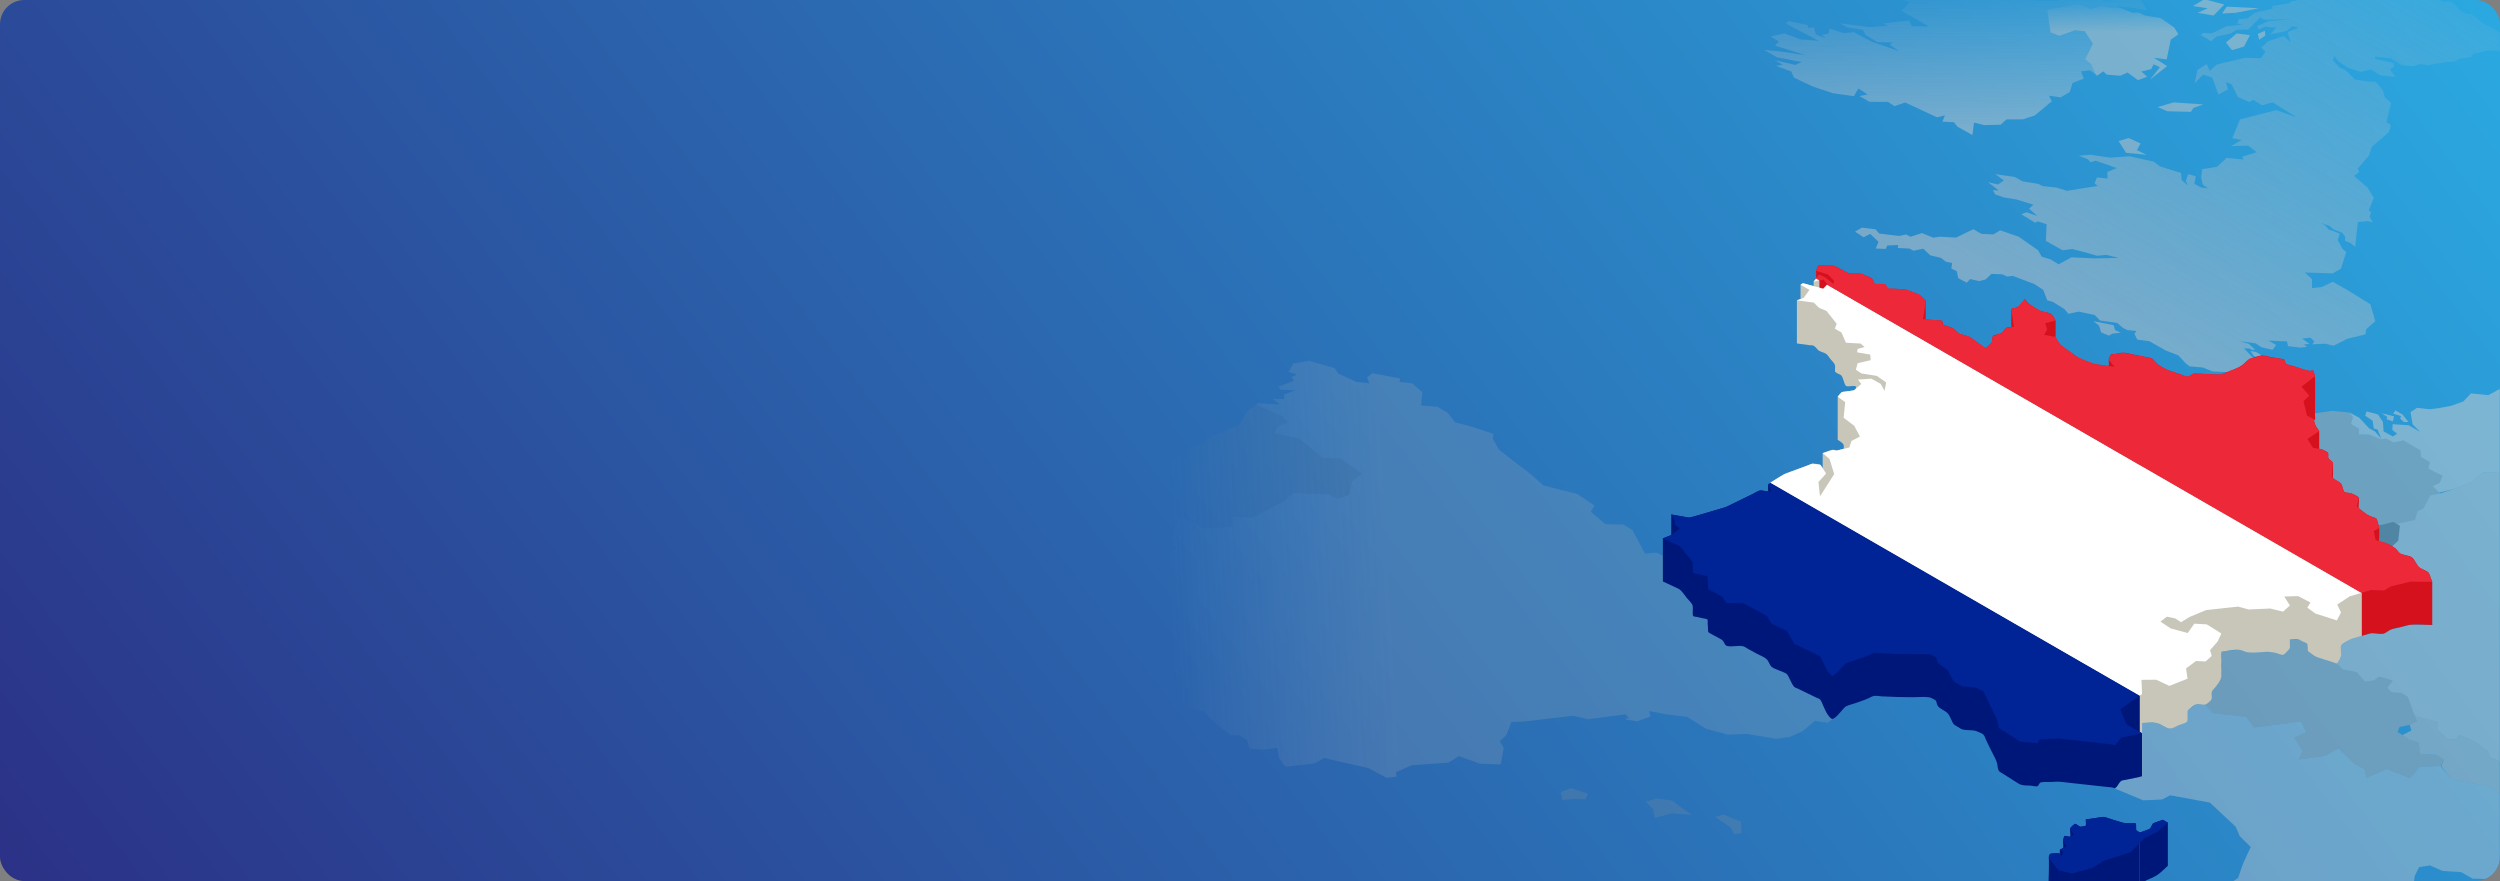 <svg width="1030" height="363" viewBox="0 0 1030 363" fill="none" xmlns="http://www.w3.org/2000/svg">
<rect x="0" y="0" width="1030" height="363" fill="#808080" stroke="none"/>
<g clip-path="url(#clip0_1230_20616)">
<rect width="1030" height="363" rx="10" fill="url(#paint0_linear_1230_20616)"/>
<g style="mix-blend-mode:multiply" opacity="0.5">
<path d="M871.414 135.999L870.801 133.974L862.494 132.343L864.817 134.171L865.683 136.941L868.861 138.276L870.22 137.488L873.726 137.039L871.414 135.999Z" fill="#C7C7C7"/>
</g>
<g style="mix-blend-mode:multiply" opacity="0.5">
<path d="M915.488 5.56L921.121 5.264L930.687 3.392L917.439 2.746L915.488 5.56Z" fill="#C7C7C7"/>
</g>
<g style="mix-blend-mode:multiply" opacity="0.5">
<path d="M905.396 5.264L911.982 6.403L916.409 1.849L908.179 -0.319L903.5 2.494L909.571 3.436L905.396 5.264Z" fill="#C7C7C7"/>
</g>
<g style="mix-blend-mode:multiply" opacity="0.5">
<path d="M865.782 2.549L861.344 3.732L856.544 1.652L843.471 3.983L844.808 13.333L848.49 14.767L854.889 12.446L858.911 12.884L862.275 17.985L859.064 24.422L861.552 26.448L863.382 30.652L863.974 31.199L866.538 29.415L867.995 30.75L873.551 31.199L876.543 29.863L880.839 33.027L884.674 31.593L882.186 29.469L886.285 28.473L887.293 26.491L889.868 27.685L885.792 32.83L892.86 27.236L887.457 23.82L892.674 24.466L894.339 16.354L897.484 14.121L895.851 11.406L890.098 7.399L883.852 6.458L881.189 5.221L878.537 5.264L873.913 3.392H869.979L865.782 2.549Z" fill="url(#paint1_linear_1230_20616)"/>
</g>
<g style="mix-blend-mode:multiply" opacity="0.5">
<path d="M888.938 44.117L892.97 45.847L902.624 46.087L903.731 44.456L907.742 43.022L895.512 42.179L888.938 44.117Z" fill="#C7C7C7"/>
</g>
<g style="mix-blend-mode:multiply" opacity="0.5">
<path d="M1007.5 -7.851L1021.28 -6.406L1027.26 -7.107L1029.91 -6.34V-14.978L1026.01 -15.908L1022.67 -18.24L1018.39 -19.324L1016.67 -20.32L1013.33 -20.462L1015.3 -21.207L1014.35 -22.543L1008.2 -22.937L1011.69 -23.78L1008.85 -27.589L1005.52 -26.549L1002.78 -26.845L1000.82 -25.115L999.79 -25.608L996.985 -23.78L992.864 -25.367L991.944 -22.937L987.922 -22.291L986.213 -23.189L987.002 -18.985L986.158 -16.806L983.922 -20.265L981.183 -20.462L979.967 -23.232L978.52 -22.597L977.589 -21.054L975.276 -20.911L976.548 -23.429L972.109 -22.543L972.12 -20.66L969.293 -20.517L969.227 -17.594L971.54 -16.259L967.77 -17.244L966.389 -19.718L962.817 -16.948L961.37 -16.204L967.364 -13.631L962.4 -14.726L961.206 -14.43L961.644 -13.39L966.093 -12.099L964.471 -12.153L964.307 -10.467L962.839 -12.394L961.217 -12.646L958.488 -11.858L959.003 -10.566L956.779 -11.562L953.699 -11.256L955.245 -9.581L954.138 -8.344L951.727 -11.212L948.746 -10.369L949.261 -8.88L946.96 -8.541L943.968 -8.88L940.188 -10.96L937.196 -11.015L937.711 -9.723L941.065 -8.092L942.61 -6.504L941.24 -6.307L938.84 -7.698L939.289 -4.184L940.747 -3.833L940.758 -1.961L956.998 -1.556L953.415 -0.965L953.93 0.217L950.598 -0.823L944.012 0.611L943.169 1.411L935.991 2.494L936.506 3.491L928.912 5.319L925.931 7.64L922.337 7.935L921.745 9.676L923.893 10.114L917.307 10.858L911.422 13.683L907.664 13.584L906.557 14.427L911.017 17L913.143 15.062L919.126 13.781L921.416 12.249L926.293 12.095L931.224 7.147L932.944 8.132L943.892 7.837L934.49 8.734L930.051 10.716L930.566 12.194L933.131 11.012L937.832 11.351L935.366 14.175L941.952 12.84L944.505 10.76L947.07 11.351L942.467 13.234L943.771 17.536L940.933 14.821L934.533 16.945L931.64 19.616L933.449 21.247L931.487 23.973L924.912 23.82L913.296 26.59L910.403 29.174L909.187 26.393L905.351 28.823L904.19 34.264L907.762 30.706L911.444 31.943L913.965 38.917L917.888 36.837L917.099 33.815L919.411 34.658L922.008 40.001L926.72 42.037L928.342 41.095L931.947 43.372L936.385 42.179L946.248 48.364L937.766 45.354L922.907 49.207L919.707 56.925L923.553 57.67L919.214 60.199L926.227 60.002L929.745 62.717L923.849 64.545L924.375 65.738L917.362 65.049L913.45 68.705L907.291 69.69L906.886 72.909L907.499 76.029L909.735 77.616L906.907 77.266L904.08 75.733L904.661 72.613L901.571 71.727L900.563 74.595L901.428 76.478L898.853 74.201L898.579 71.278L889.922 68.563L887.347 66.581L877.419 64.403L869.299 64.95L861.42 63.757L856.466 64.151L860.236 65.64L861.266 66.822L863.403 66.187L872.148 69.252L868.225 70.829L868.323 73.555L863.962 73.106L862.943 75.481L864.236 76.62L851.59 78.602L847.218 77.266L841.574 76.675L839.854 75.777L833.18 74.693L830.09 72.909L822.046 71.727L825.564 74.343L823.186 76.029L819.077 75.044L823.449 78.459L821.06 78.361L822.014 80.09L825.52 81.327L830.747 82.17L837.772 84.338L835.985 85.98L839.339 88.991L834.966 87.458L832.742 88.257L838.495 91.76L839.514 91.169L843.196 92.406L843.053 95.975L842.9 99.238L849.76 103.102L853.694 102.598L858.143 103.693L863.973 105.368L867.819 105.029L873.035 106.266L862.778 106.463L853.453 106.014L848.171 108.882L844.818 106.857L841.223 105.773L839.667 103.102L831.766 97.552L824.063 94.88L821.334 96.566L816.37 96.369L813.028 94.442L805.861 97.902L799.187 97.508L796.546 97.946L791.823 96.019L787.133 97.552L785.336 96.61L782.432 97.212L774.213 96.216L772.745 94.486L767.101 93.797L764.285 95.428L767.803 97.749L770.531 96.369L773.972 99.632L772.789 102.401L776.986 102.555L777.49 101.164L782.016 100.923L781.939 102.161L786.651 102.401L788.361 103.299L792.371 102.456L795.297 105.226L799.582 106.211L801.73 107.842L804.294 108.346L803.965 110.623L806.201 111.707L806.814 114.63L810.332 116.458L811.691 114.969L815.373 115.812L818.014 115.166L820.479 112.845L824.841 112.999L826.989 113.929L829.213 113.634L838.21 117.049L841.815 119.425L843.459 123.727L845.694 124.329L850.494 127.296L852.215 129.278L856.313 128.38L862.998 129.77L865.233 132.047L872.246 133.033L874.745 135.167L876.542 135.999L880.224 136.35L879.369 137.543L880.586 139.908L885.462 140.553L892.41 144.462L897.549 146.443L900.387 149.563L902.108 150.943L907.499 151.391L911.521 153.023L917.088 153.274L919.312 154.358L921.033 155.847L922.655 154.314L930.523 155.398L934.117 156.789L937.196 155.3L938.292 153.669L941.459 152.924L935.794 149.859L930.566 148.326L928.002 147.231L925.504 144.516L924.474 143.52L926.863 143.619L928.068 144.221L929.087 144.024L926.512 141.648L922.742 140.553L929.251 141.451L931.739 143.082L936.276 144.122L937.799 142.141L934.632 140.313L938.993 140.553L942.237 140.652L942.675 142.59L947.552 143.225L950.467 142.929L949.261 141.944L951.563 141.692L948.472 139.513L951.891 139.119L953.524 140.652L952.68 141.845L958.061 141.593L961.403 142.436L967.288 139.513L974.553 137.784L974.882 135.605L978.619 132.343L976.613 125.369L967.266 119.578L961.085 116.108L956.483 118.286L952.549 118.68L952.527 115.024L949.601 112.254L961.063 112.648L964.471 110.667L966.663 103.836L965.118 102.555L963.124 98.843L964.055 96.315L961.568 95.275L959.595 94.64L957.787 92.702L956.329 91.859L959.847 93.096L961.217 94.388L964.987 95.877L966.115 97.409L966.203 99.238L968.69 100.278L970.323 101.712L971.057 94.837L971.463 91.52L975.649 91.071L977.621 91.618L976.241 89.243L976.92 87.458L975.89 86.67L977.994 81.568L975.496 77.364L969.907 72.471L972.033 70.829L971.342 69.449L976.011 64.151L977.194 60.494L984.251 54.407L985.095 51.441L983.21 50.346L985.128 42.376L982.465 39.957L981.764 37.187L978.838 33.717L975.671 33.574L970.104 32.731L966.586 29.02L964.011 27.827L961.085 24.86L961.929 23.087L963.135 25.057L967.606 28.035L972.745 29.611L976.843 28.626L980.701 31.046L986.947 31.691L984.711 28.626L986.41 27.334L986.059 25.856L978.443 24.324L978.52 23.284L985.106 24.017L989.577 26.896L994.618 27.236L997.007 26.349L1000.09 26.842L1007.69 25.605L1011.8 25.309L1013.16 24.214L1018.38 23.481L1018.79 22.342L1025.19 20.711L1029.91 21.061V13.31L1022.65 9.369L1018.35 5.91L1015.88 5.56L1013.39 4.126L1011.24 1.706L1008.92 0.469L1007.56 0.863L1003.44 -0.429L998.387 -1.458L997.018 -2.257L993.084 -2.651L992.996 -3.395L999.319 -3.494L1007.35 -4.381L1003.76 -5.07L1001.86 -7.347L1004.69 -6.91L1007.5 -7.851Z" fill="url(#paint2_linear_1230_20616)"/>
</g>
<g style="mix-blend-mode:multiply" opacity="0.5">
<path d="M983.552 171.776L983.3 172.717L985.864 173.615L986.368 171.535L981.229 170.243L983.552 171.776Z" fill="#CDCDCD"/>
</g>
<g style="mix-blend-mode:multiply" opacity="0.5">
<path d="M990.487 173.911L992.284 173.856L989.873 170.79L986.87 169.061L986.016 170.44L989.27 171.436L988.854 172.476L990.487 173.911Z" fill="#CDCDCD"/>
</g>
<g style="mix-blend-mode:multiply" opacity="0.5">
<path d="M973.645 219.825L976.286 218.292L976.538 216.562L981.579 216.212L986.017 215.029L987.387 215.818L994.992 214.187L996 210.629L998.466 209.392L1001.26 204.093L1005.36 203.305L1004.93 202.954L1002.36 200.283L1005.08 198.991L1006.34 196.079L1000.43 193.058L1001.1 190.387L997.414 188.263L997.227 185.581L990.192 181.432L986.258 182.318L983.003 180.742L980.779 180.939L976.155 179.056L971.87 178.957L971.771 176.527L968.604 174.699L969.437 171.929L968.144 170.002L960.791 169.302L953.098 170.397L953.876 172.717L948.266 177.074L951.444 180.786L949.066 183.063L950.556 189.051L953.295 190.43L953.909 193.058L955.553 195.379L950.687 198.597L953.022 202.308L956.704 202.856L959.279 204.345L959.114 206.512L961.262 208.352L960.703 214.34L964.561 216.956L965.865 220.569L968.856 221.018L971.859 222.747L973.908 221.565L973.645 219.825Z" fill="#AEAEAE"/>
</g>
<g style="mix-blend-mode:multiply" opacity="0.5">
<path d="M988.109 222.747L988.756 216.617L987.386 215.818L986.016 215.029L981.578 216.212L976.537 216.562L976.285 218.292L973.644 219.824L973.907 221.565L971.858 222.747L972.121 222.901L971.025 226.415L975.409 230.027L979.014 231.308L985.403 227.991L984.964 225.67L988.109 222.747Z" fill="#767676"/>
</g>
<g style="mix-blend-mode:multiply" opacity="0.5">
<path d="M1018.04 162.076L1014.89 165.393L1009.95 167.178L1004.91 168.119L1001.15 168.612L995.845 168.021L993.117 169.805L993.993 174.852L997.094 177.917L992.371 175.191L988.35 174.951L985.785 174.753L985.632 177.129L987.605 178.662L985.906 179.844L982.038 177.72L981.764 173.812L979.693 170.736L974.981 169.499L974.476 171.283L977.49 173.308L978.016 176.582L979.561 176.976L981.03 180.687L978.454 177.72L976.044 176.428L972.011 172.126L968.143 170.002L969.436 171.929L968.603 174.699L971.77 176.527L971.868 178.957L976.153 179.056L980.778 180.939L983.002 180.742L986.257 182.318L990.191 181.431L997.226 185.581L997.412 188.263L1001.09 190.387L1000.43 193.058L1006.34 196.079L1005.08 198.991L1002.35 200.283L1004.93 202.954L1010.83 201.52L1018.58 198.597L1022.92 194.689L1028.65 194.547L1029.91 194.393V160.248L1025.15 162.821L1018.04 162.076Z" fill="#CDCDCD"/>
</g>
<g style="mix-blend-mode:multiply" opacity="0.5">
<path d="M928.596 146.695L931.247 147.636L931.412 146.148L929.439 145.009L927.215 144.615L928.596 146.695Z" fill="#C7C7C7"/>
</g>
<g style="mix-blend-mode:multiply" opacity="0.2">
<path d="M706.559 336.558L712.914 340.816L714.558 343.739L717.539 343.192L717.265 338.495L710.142 335.573L706.559 336.558Z" fill="#959595"/>
</g>
<g style="mix-blend-mode:multiply" opacity="0.2">
<path d="M482.384 221.664L486.263 213.048L492.52 215.38L495.61 217.854L507.916 216.956L507.642 212.949L516.278 213.201L528.989 206.523L532.989 203.108L547.695 203.699L550.785 205.483L555.826 203.951L557.075 198.258L561.163 195.193L552.232 188.854L544.791 188.602L535.334 180.687L525.154 178.563L526.074 175.936L530.764 173.911L528.189 171.338L517.472 166.74L513.9 169.313L510.59 174.896L497.199 180.983L496.092 182.515L489.265 184.694L489.035 188.307L484.159 188.558L482 188.952V227.641L484.542 226.065L482.384 221.664Z" fill="url(#paint3_linear_1230_20616)"/>
</g>
<g style="mix-blend-mode:multiply" opacity="0.5">
<path d="M928.683 299.741L948.002 297.267L950.161 301.679L945.131 303.901L948.748 309.441L947.06 312.911L958.084 311.378L963.366 308.302L970.248 314.838L974.193 316.819L975.069 320.476L983.168 316.863L992.942 320.629L996.931 315.922L1005.59 315.637L1007 312.856L1003.66 310.93L997.074 310.579L996.537 305.828L993.019 304.887L989.841 302.861L987.781 301.58L988.625 299.5L992.307 298.756L995.803 297.125L994.805 294.771L993.983 292.822L992.066 287.173L989.315 285.498L985.381 285.29L983.496 283.418L985.787 280.397L980.132 278.711L978.171 280.342L974.412 280.846L970.883 276.938L965.24 275.843L962.719 273.336L954.008 270.544L950.654 268.125L951.925 266.001L946.863 263.374L941.143 263.527L943.466 267.238L940.66 269.756L935.346 268.475L926.458 268.869L922.174 267.676L908.936 269.11L902.197 271.934L898.613 274.113L896.29 272.58L892.784 271.836L890.143 273.861L894.351 276.686L901.375 278.569L904.092 274.704L909.221 275L915.226 278.766L913.703 282.028L910.569 285.641L911.259 288.016L908.706 290.293L911.719 293.808L925.33 295.34L928.683 299.741Z" fill="#AEAEAE"/>
</g>
<g style="mix-blend-mode:multiply" opacity="0.2">
<path d="M490.558 292.078L495.698 293.063L502.141 299.249L507.292 302.916L510.371 302.817L513.801 304.996L514.853 308.455L520.836 308.85L526.217 308.105L526.929 312.265L529.515 315.933L541.646 314.542L545.481 312.32L563.804 316.469L571.19 320.432L575.376 319.983L575.189 318.1L581.589 315.287L596.799 314.192L601.062 311.521L609.719 314.641L618.278 314.936L619.516 308.16L617.872 305.434L620.688 302.719L622.705 297.475L627.833 297.267L648.172 294.892L654.341 296.282L669.716 294.3L671.272 295.986L669.902 295.888L669.99 296.435L674.526 297.169L679.984 295.198L679.458 292.921L686.482 294.3L695.128 295.34L702.93 300.245L711.927 302.664L719.62 302.369L731.86 304.394L737.581 303.551L742.786 301.132L747.728 296.972L753.032 297.771L754.906 296.38L753.01 294.399L749.898 288.17L739.268 283.024L736.244 277.726L729.899 274.759L728.08 271.639L718.305 266.297L711.204 266.143L709.736 263.724L703.818 260.505L703.533 255.207L697.539 253.827L697.429 249.317L692.093 242.792L685.145 239.574L688.816 238.14L692.049 235.468L689.813 233.684L690.328 232.896L688.597 229.732L685.77 229.283L682.515 227.696L677.726 228.09L672.455 218.248L668.762 216.124L661.497 215.971L655.393 210.869L656.927 208.297L649.881 203.545L635.844 199.988L630.419 195.193L617.631 185.34L614.946 180.643L615.363 178.804L606.881 175.991L599.517 174.009L596.416 170.046L592.131 167.572L585.457 167.079L586.027 161.584L581.819 157.971L576.592 157.336L576.844 155.902L565.283 153.767L563.245 155.552L564.111 157.927L558.807 157.336L551.344 153.92L549.887 151.687L539.257 148.622L532.858 149.76L530.819 153.231L534.337 154.26L532.036 155.398L533.066 156.887L526.666 159.318L527.608 160.555L533.855 160.795L528.913 162.58L529.088 164.364L524.387 164.31L527.302 166.685L518.414 166.094L517.472 166.74L528.189 171.338L530.764 173.911L526.074 175.936L525.154 178.563L535.334 180.687L544.791 188.602L552.232 188.854L561.163 195.193L557.075 198.258L555.826 203.951L550.785 205.483L547.695 203.699L532.989 203.108L528.989 206.523L516.278 213.201L507.642 212.949L507.916 216.956L495.61 217.854L492.52 215.38L486.263 213.048L482.384 221.664L484.542 226.065L482 227.641V288.214H482.153L490.558 292.078Z" fill="url(#paint4_linear_1230_20616)"/>
</g>
<g style="mix-blend-mode:multiply" opacity="0.5">
<path d="M1024.77 309.397L1019.79 305.631L1013.53 302.817L1011.41 304.547L1008.5 304.646L1004.46 300.836L1004.44 297.563L999.385 296.129L995.955 295.34L994.804 294.771L995.801 297.125L992.81 298.559L993.511 300.934L989.84 302.861L993.018 304.887L996.535 305.828L997.072 310.579L1003.66 310.93L1007 312.856L1005.82 315.626L1010.05 321.22L1026.74 324.242L1029.91 327.252V313.645L1025.98 312.167L1024.77 309.397Z" fill="#BEBEBE"/>
</g>
<g style="mix-blend-mode:multiply" opacity="0.5">
<path d="M1022.92 194.689L1018.58 198.597L1010.83 201.52L1005.36 203.305L1001.26 204.093L998.465 209.391L995.999 210.628L994.991 214.186L987.386 215.818L988.756 216.617L988.109 222.747L984.964 225.67L985.402 227.991L979.09 231.363L980.318 235.217L978.017 236.552L978.806 240.263L983.342 241.599L987.035 243.734L988.843 245.858L993.72 247.39L996.657 251.452L1000.6 253.729L1002.16 257.484L993.095 257.385L985.063 259.367L982.17 261.053L976.866 260.856L968.154 263.428L962.96 266.833L964.516 270.106L962.828 273.369L962.719 273.336L965.239 275.843L970.883 276.938L974.411 280.846L978.17 280.342L980.132 278.711L985.786 280.397L983.496 283.418L985.381 285.29L989.315 285.498L992.065 287.173L993.983 292.822L994.805 294.771L995.955 295.34L999.385 296.129L1004.44 297.563L1004.46 300.836L1008.5 304.646L1011.41 304.547L1013.53 302.817L1019.79 305.631L1024.78 309.397L1025.98 312.167L1029.92 313.645V194.393L1028.65 194.547L1022.92 194.689Z" fill="#C7C7C7"/>
</g>
<g style="mix-blend-mode:multiply" opacity="0.4">
<path d="M990.378 443.449L982.488 438.895L981.282 436.519L978.017 433.848L977.907 430.531L975.989 424.488L977.249 420.284L976.888 416.037L977.808 412.216L981.556 409.851L980.69 408.362L983.671 406.239L982.564 391.087L983.145 387.781L980.548 383.424L975.715 375.509L976.384 372.531L981.238 369.017L983.605 364.868L986.948 365.109L994.377 364.474L994.87 360.905L996.646 357.292L1001.18 356.548L1006.32 358.825L1014.03 359.318L1018.65 362L1024.38 362.142L1028.67 363.029L1029.92 364.2V327.252L1026.74 324.242L1010.05 321.22L1005.59 315.637L996.931 315.922L992.942 320.629L983.167 316.863L975.069 320.476L974.192 316.819L970.247 314.838L963.365 308.302L958.083 311.378L947.059 312.911L948.747 309.441L945.131 303.901L950.161 301.679L948.002 297.267L928.682 299.741L925.329 295.34L911.719 293.808L908.661 290.293L904.771 290.096L900.684 293.162L901.308 297.366L893.802 300.343L888.4 297.814L882.329 297.869L882.526 303.704L873.584 309.988L876.104 316.173L882.537 319.885L874 321.669L871.359 324.888L883.019 329.737L890.799 329.387L894.12 327.657L910.47 330.668L921.132 340.663L922.776 344.484L927.334 348.983L925.987 351.753L925.143 353.636L923.959 356.307L922.107 361.748L918.951 363.773L920.431 366.795L914.973 369.761L917.735 373.922L917.329 377.83L918.129 383.917L915.324 386.347L921.242 389.85L920.496 394.755L918.206 396.977L920.014 399.013L918.612 409.742L921.395 417.766L924.748 420.383L926.052 423.7L923.663 425.977L927.444 428.155L932.485 428.407L935.246 431.768L939.027 434.341L936.068 441.216" fill="#CDCDCD"/>
</g>
<g style="mix-blend-mode:multiply" opacity="0.2">
<path d="M643.131 326.322L643.58 329.54L648.972 329.19L653.333 329.332L654.166 326.968L647.142 324.691L643.131 326.322Z" fill="#959595"/>
</g>
<g style="mix-blend-mode:multiply" opacity="0.2">
<path d="M688.903 329.836L682.405 328.938L678.131 330.329L681.232 333.492L681.758 336.963L688.508 335.124L696.979 335.671L693.111 333.044L688.903 329.836Z" fill="#959595"/>
</g>
<g style="mix-blend-mode:multiply" opacity="0.5">
<path d="M877.036 56.882L872.85 58.119L875.962 62.968L884.345 63.757L880.4 61.874L881.923 59.104L877.036 56.882Z" fill="#C7C7C7"/>
</g>
<g style="mix-blend-mode:multiply" opacity="0.5">
<path d="M726.93 20.613L732.157 23.623L742.348 25.561L739.619 26.743L731.313 24.816L734.491 26.645L731.751 27.137L738.009 29.469L739.137 31.987L746.764 35.6L755.246 38.424L763.804 39.606L765.667 36.443L769.448 38.917L766.117 39.563L770.226 41.938L777.842 41.982L780.505 43.712L784.943 42.234L798.06 48.321L801.304 47.532L800.296 50.105L804.997 50.346L806.542 52.229L812.635 55.645L813.292 50.499L817.489 51.539L824.239 51.386L826.628 49.207L833.379 49.164L838.332 47.576L845.312 41.741L844.184 39.409L848.983 40.099L852.731 37.931L853.904 34.166L858.517 32.381L857.388 29.37L861.147 28.965L863.383 30.651L861.552 26.448L859.065 24.422L862.276 17.985L858.912 12.883L854.89 12.446L848.49 14.767L844.808 13.332L843.471 3.983L856.545 1.651L861.344 3.731L865.782 2.549L869.979 3.392H873.913L871.689 2.494L878.867 3.184L884.521 4.18L882.275 0.414L881.661 -2.793L880.39 -0.472L876.105 -2.947L872.609 -0.024L865.519 0.513L868.588 -0.768L872.182 -0.867L873.278 -3.987L870.012 -5.267L869.519 -3.1L866.089 -4.873L865.991 -6.811L858.966 -9.384L856.314 -7.95L854.517 -8.979L849.991 -7.95L851.887 -5.673L849.575 -5.224L846.496 -6.91L845.389 -5.87L840.326 -7.698L838.463 -5.322L842.923 -2.75L841.126 -2.498L845.926 -1.02L848.238 0.414L839.011 0.316L830.957 -1.961L831.308 0.316L824.448 -2.552L822.563 -5.027L817.171 -4.972L819.549 -7.742L811.046 -14.025L809.599 -13.193L805.556 -17.003L799.331 -14.474L804.372 -14.332L801.742 -12.197L802.345 -11.157L800.471 -8.585L797.983 -9.92L799.43 -11.157L794.027 -14.08L796.197 -8.387L801.337 -6.603L799.726 -4.085L793.479 -6.505L790.576 -5.716L790.236 -3.735L784.231 -7.107L782.368 -4.435L779.628 -5.224L780.932 -2.399L784.351 -1.414L781.02 -1.261L786.762 0.962L783.365 4.432L794.773 10.913L787.672 10.76L786.543 8.439L775.87 9.676L777.919 10.661L770.062 11.154L758.161 9.621L761.076 11.307L767.497 12.249L768.626 14.372L773.426 17.339L779.847 17.492L778.653 18.478L782.51 21.105L770.862 17.044L763.739 13.234L759.64 13.628L753.734 11.8L753.394 13.88L750.578 14.329L752.035 15.763L748.101 14.175L747.4 11.307L744.836 11.504L744.912 10.366L736.694 8.68L735.85 9.774L749.394 16.803L741.778 16.255L735.269 13.781L729.461 15.062L732.891 17.044L731.368 18.828L744.047 22.78L732.321 21.05L726.93 20.613Z" fill="url(#paint5_linear_1230_20616)"/>
</g>
<g style="mix-blend-mode:multiply" opacity="0.5">
<path d="M933.142 12.687L930.238 13.978L930.764 16.354L933.318 14.668L933.142 12.687Z" fill="#C7C7C7"/>
</g>
<g style="mix-blend-mode:multiply" opacity="0.5">
<path d="M926.994 14.471L921.515 13.781L917.088 17.536L919.586 20.656L924.54 19.167L926.994 14.471Z" fill="#C7C7C7"/>
</g>
<path d="M1001.47 238.118C1001.22 237.516 1001 236.421 1000.55 235.939C999.55 234.877 997.698 234.626 996.613 233.651C995.44 232.6 994.98 230.564 993.709 229.633C992.569 228.801 990.575 228.812 989.282 228.232C988.164 227.729 987.649 226.47 986.652 225.758C985.38 224.838 983.846 223.985 982.334 223.547C981.885 223.415 980.438 223.229 980.197 222.824C980.088 222.649 980.219 221.839 980.219 221.598C980.219 220.799 980.252 219.978 980.252 219.201C980.252 218.303 980.329 217.613 980.022 216.617C979.77 215.807 979.616 214.537 979.145 213.825C978.816 213.344 978.104 213.234 977.501 213.026C975.781 212.402 974.915 211.866 973.491 210.694C973.041 210.322 972.11 209.829 971.836 209.326C971.672 209.019 971.792 208.341 971.792 207.99C971.792 207.29 972.099 205.461 971.726 204.914C971.343 204.367 969.896 203.797 969.261 203.491C968.592 203.162 967.946 203.119 967.19 202.998C966.357 202.878 966.072 202.998 965.688 202.385C965.151 201.509 965.173 200.283 964.625 199.429C964.319 198.959 963.858 198.729 963.365 198.389C962.85 198.039 961.491 197.481 961.217 196.933C961.053 196.605 961.184 195.674 961.195 195.302C961.206 194.645 961.217 194.021 961.217 193.364C961.217 192.718 961.217 192.094 961.239 191.427C961.261 190.507 960.998 190.354 960.242 189.708C959.541 189.117 959.322 189.062 959.256 188.285C959.223 187.88 959.322 187.365 959.223 186.971C959.113 186.522 959.278 186.708 958.982 186.402C958.598 186.008 957.831 185.734 957.338 185.46C956.867 185.187 955.903 185.121 955.475 184.825L955.519 184.53V177.6C954.664 176.374 953.93 175.487 953.59 174.042C953.536 173.79 953.338 173.374 953.371 173.122C953.404 172.925 953.799 172.882 953.842 172.706C953.93 172.389 953.788 171.765 953.788 171.447V167.112C953.788 164.222 953.908 161.288 953.821 158.42C953.766 156.679 953.985 155.344 953.327 153.373C953.042 152.53 953.152 152.596 952.253 152.727C951.727 152.804 951.519 152.815 951.059 152.727C949.459 152.432 947.826 151.742 946.27 151.271C945.361 150.998 944.451 150.724 943.553 150.439C943.103 150.308 942.238 150.209 941.865 149.925C941.503 149.651 941.525 149.18 941.35 148.72C941.098 148.053 941.273 148.272 940.736 148.02C940.145 147.746 939.246 147.757 938.61 147.637C937.591 147.451 936.572 147.275 935.542 147.089C934.435 146.892 933.098 146.421 931.981 146.465C930.567 146.509 928.814 147.232 927.455 147.626C926.249 147.976 925.428 149.016 924.496 149.848C922.359 151.764 919.411 152.519 916.781 153.603C916.003 153.921 915.368 154.271 914.557 154.304C912.891 154.369 911.171 154.172 909.505 154.107C907.774 154.041 906.02 153.866 904.3 153.899C903.16 153.921 902.558 154.939 901.495 155.136C900.618 155.3 899.128 154.468 898.273 154.183C896.629 153.636 894.942 153.154 893.32 152.53C892.202 152.103 891.183 151.446 890.131 150.877C888.914 150.209 888.082 149.125 887.128 148.129C886.449 147.418 885.824 147.44 884.838 147.243C882.931 146.87 881.035 146.487 879.129 146.115C877.814 145.852 876.378 145.381 875.041 145.305C873.869 145.239 872.554 145.655 871.392 145.841C871.02 145.896 869.957 145.874 869.672 146.115C869.332 146.4 868.905 147.659 868.817 148.085C868.674 148.753 868.905 149.476 868.872 150.122C868.85 150.647 868.894 150.603 868.466 150.713C867.776 150.877 866.483 150.461 865.792 150.374C864.686 150.231 863.59 150.176 862.549 149.815C860.149 148.961 857.3 148.162 855.229 146.662C853.749 145.589 852.281 144.517 850.801 143.455C849.969 142.853 849.037 142.338 848.445 141.506C847.832 140.641 847.372 139.645 846.791 138.769L846.922 138.528V132.025C846.309 131.106 845.728 129.683 844.763 129.201C843.427 128.544 841.761 128.566 840.402 127.964C839.098 127.395 837.871 126.398 836.654 125.654C835.558 124.975 835.022 124.253 834.211 123.213C833.17 124.428 832.139 126.377 830.551 126.76C830.123 126.869 829.356 126.88 828.983 127.143C828.6 127.406 828.775 127.176 828.666 127.657C828.578 128.073 828.677 128.687 828.677 129.07C828.699 130.964 828.523 132.912 828.688 134.784C828.151 134.85 827.121 134.784 826.649 135.047C826.025 135.397 825.554 136.394 825.038 136.886C824.611 137.291 824.425 137.357 823.833 137.543C823.154 137.751 821.663 137.904 821.148 138.375C820.798 138.703 820.841 139.765 820.765 140.269C820.633 141.134 820.677 141.189 820.009 141.725C819.592 142.064 818.54 143.258 817.992 143.345C817.685 143.389 817.324 142.995 817.028 142.787C815.461 141.648 813.894 140.499 812.327 139.36C811.231 138.561 810.113 138.331 808.787 137.937C808.294 137.795 807.67 137.707 807.231 137.466C806.497 137.061 805.96 136.207 805.303 135.693C804.185 134.817 802.552 134.5 801.215 134.018C799.955 133.569 800.832 133.602 800.251 132.518C800.054 132.135 800.306 132.299 799.999 132.124C799.758 131.993 799.177 132.058 798.903 132.036L793.369 131.588C793.49 130.143 793.391 128.643 793.369 127.198C793.369 126.475 793.369 125.753 793.369 125.03C793.369 124.745 793.479 124.22 793.391 123.968C793.237 123.563 792.492 123.049 792.196 122.742C791.517 122.041 791.123 121.549 790.235 121.209C788.942 120.706 787.649 120.202 786.356 119.688C784.471 118.954 782.476 119.075 780.46 118.965C779.868 118.932 778.334 119.14 777.808 118.823C777.436 118.593 777.26 117.827 776.953 117.509C776.515 117.038 776.778 117.214 776.175 117.071C775.54 116.918 774.74 117.006 774.093 116.973C773.754 116.962 772.734 117.093 772.439 116.896C771.869 116.524 771.891 115.276 771.31 114.805C770.378 114.061 768.866 113.645 767.781 113.141C766.949 112.747 766.598 112.681 765.666 112.67C764.461 112.648 763.014 112.835 761.831 112.594C761.152 112.462 760.472 111.981 759.858 111.663C757.82 110.634 755.892 109.156 753.59 109.2L750.982 109.244C750.577 109.244 749.108 109.277 749.108 109.277L748.177 111.597C748.177 111.597 748.33 112.911 748.254 113.568C748.21 113.896 748.341 114.17 748.221 114.531C748.111 114.838 747.848 115.199 747.574 115.539H749.547V122.304L751.015 122.841L752.648 117.323L881.518 191.657V191.514L972.954 237.143V261.983C973.655 261.775 974.345 261.567 975.047 261.37C975.923 261.108 976.625 260.856 977.523 260.878C978.871 260.911 980.745 261.37 982.049 261.042C983.101 260.779 984 259.772 985.008 259.356C986.378 258.809 988.021 258.612 989.457 258.261C990.629 257.977 991.879 257.517 993.084 257.385C995.999 257.068 999.155 257.451 1002.09 257.484V239.716L1001.98 239.661C1002.12 239.421 1001.57 238.446 1001.43 238.118H1001.47Z" fill="#D4111D"/>
<path d="M887.524 339.043C886.516 339.524 886.626 340.575 885.848 341.331C885.168 341.988 883.579 342.272 882.681 342.623C882.385 342.732 881.946 343.006 881.651 342.973C881.618 342.973 881.585 342.962 881.541 342.94V365.01C882.275 364.178 883.053 363.357 883.985 362.865C885.552 362.033 887.393 361.474 888.861 360.467C890.395 359.416 891.743 357.938 893.146 356.712V338.944C892.455 338.55 891.776 338.156 891.086 337.762C889.913 338.189 888.653 338.517 887.524 339.054V339.043Z" fill="#00177A"/>
<path d="M881.54 191.525V191.668L752.67 117.334L751.038 122.852L749.569 122.315V115.55H747.597C747.454 115.725 747.323 115.9 747.202 116.064C747.334 116.031 747.454 116.009 747.586 115.977L747.202 116.064V117.849C746.457 117.881 744.945 117.246 744.517 117.137C743.18 116.776 742.95 116.535 741.822 117.301V123.18C741.318 123.366 740.824 123.552 740.32 123.738V141.506C741.997 141.736 743.685 141.966 745.361 142.196C745.876 142.261 746.753 142.207 747.235 142.448C747.86 142.765 748.473 143.641 748.966 144.123C749.975 145.086 751.487 145.097 752.539 145.929C753.131 146.4 753.602 147.264 754.073 147.856C754.632 148.556 755.498 149.323 755.892 150.133C756.21 150.79 756.013 151.687 756.013 152.355C756.013 152.968 755.881 152.968 756.374 153.428C756.988 153.997 758.139 154.129 758.686 154.764C759.092 155.234 759.3 156.176 759.541 156.734C759.738 157.183 760.1 158.683 760.506 158.978C761.36 159.591 763.979 158.529 764.615 159.296C764.955 159.712 764.418 160.5 763.946 160.741C763.3 161.08 762.215 161.047 761.503 161.157C760.779 161.266 759.486 161.212 758.829 161.551C758.204 161.879 757.602 162.908 757.13 163.434V181.202C757.963 181.815 759.399 182.483 759.596 183.424C759.64 183.621 759.706 184.585 759.618 184.738C759.377 185.143 758.654 185.165 758.128 185.296C757.613 185.428 757.043 185.646 756.517 185.614C755.98 185.581 755.519 185.307 754.993 185.373C753.668 185.526 752.221 186.27 750.939 186.686V192.927C750.555 192.554 750.15 191.635 749.755 191.449C749.109 191.142 747.41 190.967 746.687 191.044C746.03 191.12 745.241 191.58 744.627 191.81C743.301 192.303 741.986 192.795 740.66 193.288C738.863 193.956 736.912 194.503 735.181 195.335C733.11 196.342 731.159 197.787 729.187 198.991C728.847 199.199 728.672 199.353 728.584 199.517L881.573 286.615V320.093C881.891 320.027 882.208 319.961 882.537 319.896V297.869C884.345 297.858 886.504 297.486 888.268 297.826C889.967 298.154 891.611 299.457 893.233 300.081C894.591 300.606 896.509 299.271 897.835 298.745C898.777 298.373 900.016 298.11 900.849 297.552C901.396 297.191 901.287 297.191 901.276 296.512C901.254 295.538 901.276 294.585 901.265 293.6C901.265 292.965 901.243 292.855 901.725 292.385C902.459 291.684 903.621 290.71 904.531 290.283C905.78 289.692 907.555 290.732 908.804 290.217C909.341 289.998 910.941 288.597 911.193 288.082C911.325 287.82 911.237 287.053 911.226 286.747C911.226 286.254 911.117 285.729 911.204 285.258C911.314 284.667 911.785 284.24 912.267 283.692C913.462 282.324 914.755 280.726 915.171 278.886C915.259 278.525 915.094 278.033 915.149 277.638C915.204 277.179 915.204 276.631 915.193 276.15C915.16 275.252 915.04 274.212 915.149 273.314C915.27 272.395 915.105 271.387 915.105 270.479C915.105 270.008 915.061 269.428 915.149 268.99C915.27 268.388 915.259 268.453 916.124 268.355C918.031 268.147 920.267 267.545 922.184 267.698C923.73 267.829 925.176 268.782 926.732 268.869C928.946 269.012 931.28 268.661 933.493 268.574C935.192 268.497 936.343 268.727 938.019 269.132C938.611 269.275 940.057 269.931 940.671 269.778C941.34 269.603 942.293 268.322 942.819 267.851C943.531 267.216 943.389 267.107 943.443 266.428C943.476 265.957 943.443 265.41 943.4 264.95C943.367 264.458 943.52 264.02 943.312 263.516C944.309 263.385 945.898 263.155 946.884 263.396C947.356 263.505 947.871 263.91 948.298 264.129C948.956 264.469 950.04 264.786 950.566 265.301C950.873 265.607 950.654 265.563 950.676 265.979C950.687 266.264 950.84 266.691 950.851 266.976C950.884 267.359 950.665 267.643 950.764 267.994C950.873 268.41 951.52 268.749 951.991 269.099C952.846 269.723 953.602 270.391 954.588 270.752C956.166 271.322 957.788 271.781 959.388 272.285C960.133 272.526 960.889 272.767 961.634 273.008C961.875 273.084 962.489 273.424 962.73 273.358C963.179 273.237 964.418 270.731 964.516 270.15C964.626 269.537 964.429 268.793 964.429 268.158C964.429 267.643 964.297 266.56 964.483 266.1C964.845 265.213 966.631 264.447 967.508 263.877C968.286 263.363 969.031 263.188 969.941 262.914C970.971 262.607 972.001 262.301 973.042 261.994V237.155L881.606 191.525H881.54Z" fill="#C7C6B9"/>
<path d="M880.16 342.065C879.744 341.375 880.456 339.656 879.82 339.229C879.503 339.021 878.363 339.185 877.99 339.174C877.212 339.152 876.423 339.163 875.645 339.098C873.421 338.923 871.12 337.872 868.983 337.226C868.292 337.018 867.448 336.602 866.725 336.569C865.52 336.514 864.117 336.93 862.923 337.105C862.178 337.204 861.432 337.313 860.687 337.412C860.457 337.445 859.569 337.412 859.394 337.598C859.197 337.795 859.405 338.988 859.416 339.328C859.438 340.39 859.208 340.269 857.981 340.51C857.465 340.608 857.312 340.663 856.874 340.51C856.293 340.313 855.635 339.492 855.033 339.448C854.572 339.415 853.071 340.784 852.874 341.364C852.841 341.462 852.874 342.108 852.874 342.229C852.863 342.568 852.94 342.907 852.951 343.225C852.962 343.553 853.038 343.882 853.027 344.221C853.027 344.801 853.005 344.648 852.436 344.681C851.964 344.714 850.934 344.188 850.562 344.429C850.332 344.572 850.025 345.907 849.992 346.214C849.915 346.816 850.003 347.626 850.036 348.239C850.047 348.513 850.134 348.983 849.992 349.246C849.828 349.564 849.104 349.837 848.644 350.078V351.906C848.523 351.775 848.414 351.611 848.217 351.534C847.987 351.447 847.756 351.523 847.482 351.534C846.935 351.556 845.083 351.479 844.666 351.808C843.8 352.497 844.184 354.151 844.151 354.884C844.085 356.603 844.206 358.311 844.096 360.018C843.866 363.445 844.173 366.893 844.042 370.342C843.998 371.535 844.995 372.455 845.795 373.517C846.683 374.677 847.307 376.166 848.754 376.494C850.244 376.845 852.151 377.677 853.663 377.633C855.329 377.578 857.345 376.637 858.956 376.21C860.249 375.859 861.531 375.651 862.671 374.951C863.997 374.13 865.323 373.079 866.736 372.433C870.1 370.9 873.925 370.287 877.377 368.973C878.615 368.503 879.459 367.233 880.368 366.291C880.752 365.897 881.124 365.459 881.519 365.021V342.951C881.135 342.831 880.27 342.305 880.138 342.086L880.16 342.065Z" fill="#00177A"/>
<path d="M882.505 302.117L881.54 301.482V286.615L728.551 199.517C728.42 199.736 728.453 199.977 728.453 200.393C728.464 201.071 728.387 201.695 728.562 202.385C727.444 202.56 726.151 201.871 725.034 202.09C724.069 202.287 722.963 203.108 722.075 203.535C718.744 205.166 715.412 206.786 712.092 208.417C710.404 209.238 708.585 209.643 706.777 210.169C703.391 211.154 700.005 212.347 696.564 213.125C695.556 213.355 694.635 213.048 693.605 212.862C691.918 212.555 690.23 212.26 688.553 211.953V220.448C687.403 220.897 686.252 221.346 685.102 221.795V239.563C687.184 240.526 689.255 241.49 691.337 242.453C692.915 243.186 693.923 245.08 694.997 246.394C695.676 247.226 696.772 248.168 697.243 249.142C697.55 249.788 697.419 250.686 697.43 251.408C697.441 252.032 697.232 253.455 697.649 253.838C697.868 254.046 698.668 254.079 698.964 254.145C699.709 254.32 700.465 254.495 701.21 254.659C701.703 254.769 703.238 254.878 703.49 255.273C703.676 255.568 703.555 256.444 703.566 256.794L703.698 259.159C703.753 260.144 703.577 260.341 704.366 260.812C705.561 261.513 706.81 262.137 708.026 262.804C708.815 263.231 709.462 263.472 709.977 264.184C710.514 264.928 710.689 265.913 711.544 266.132C713.648 266.68 716.146 265.727 718.25 266.275C718.875 266.439 719.576 266.997 720.146 267.315C721.406 268.004 722.678 268.694 723.938 269.384C725.406 270.183 727.576 270.829 728.442 272.318C728.88 273.073 729.307 274.256 729.976 274.803C730.809 275.471 732.189 275.843 733.154 276.292C734.03 276.697 735.4 277.047 736.134 277.682C736.682 278.153 737.044 279.204 737.406 279.828C737.921 280.736 738.436 282.236 739.192 282.959C739.553 283.298 740.233 283.495 740.682 283.703C743.224 284.929 745.756 286.155 748.298 287.393C748.736 287.611 749.514 287.809 749.865 288.159C750.468 288.761 750.84 290.108 751.213 290.863C751.75 291.936 752.21 293.14 752.857 294.158C753.251 294.76 754.007 295.822 754.643 296.129C755.772 296.676 758.391 293.184 759.103 292.417C759.574 291.914 759.98 291.345 760.571 291.027C761.612 290.458 762.96 290.195 764.078 289.812C765.963 289.155 767.859 288.553 769.678 287.743C770.423 287.414 771.311 286.834 772.121 286.725C773.108 286.593 774.313 286.845 775.31 286.9C779.573 287.141 783.792 287.228 788.066 287.261C790.247 287.272 792.745 286.944 794.893 287.305C795.627 287.425 796.328 287.929 796.997 288.257C798.137 288.827 797.687 289.757 798.323 290.764C799.243 292.22 801.566 292.746 802.629 294.114C803.396 295.1 803.879 296.523 804.448 297.628C804.92 298.537 805.216 298.679 806.136 299.205C806.914 299.654 807.747 300.3 808.602 300.54C809.785 300.869 811.254 300.781 812.47 300.891C813.401 300.978 813.916 301.033 814.738 301.427C815.462 301.778 816.678 302.106 817.204 302.708C817.697 303.266 817.982 304.328 818.311 304.996C818.935 306.299 819.56 307.591 820.196 308.893C821.017 310.59 822.091 312.331 822.705 314.115C823.056 315.144 822.935 316.491 823.439 317.454C823.691 317.936 824.206 318.144 824.699 318.462C827.012 319.918 829.324 321.385 831.636 322.841C833.126 323.782 835.088 323.563 836.819 323.705C837.411 323.76 838.956 324.165 839.46 323.881C840.249 323.443 839.997 322.512 840.951 322.326C842.167 322.085 843.603 322.227 844.83 322.184C845.937 322.14 847.065 322.03 848.172 322.052C849.388 322.085 850.616 322.304 851.821 322.436C857.322 323.038 862.812 323.64 868.313 324.242C868.949 324.308 869.65 324.308 870.275 324.461C870.418 324.494 870.516 324.526 870.67 324.57C871.393 324.8 871.075 324.866 871.579 324.57C872.576 323.968 872.938 322.348 873.924 321.713C874.428 321.385 875.382 321.363 875.962 321.242C877.825 320.859 879.688 320.465 882.505 319.874V302.106V302.117Z" fill="#00177A"/>
<path d="M728.431 199.44L729.736 202.56L725.111 202.068L711.041 208.943L696.017 213.3L688.565 211.964L690.297 215.128L689.782 215.927L692.017 217.701L688.784 220.372L685.113 221.806L692.061 225.025L697.398 231.56L697.507 236.06L703.501 237.45L703.786 242.738L709.704 245.956L711.172 248.387L718.273 248.529L728.048 253.871L729.867 256.991L736.212 259.958L739.236 265.257L749.866 270.402L752.978 276.642L754.874 278.613L756.496 277.474L760.32 273.369L768.429 270.555L772.002 268.968L780.735 269.461L795.102 269.559L797.666 270.851L798.367 273.128L802.575 276.237L804.909 280.747L808.427 282.773L813.906 283.265L817.161 284.853L822.695 296.337L823.484 299.949L832.415 305.587L839.428 306.179L840.447 304.591L848.315 304.296L870.473 306.726L871.328 307.12L873.969 303.901L882.505 302.117L876.073 298.406L873.552 292.22L881.541 286.615L729.396 198.849L728.431 199.44Z" fill="#002395"/>
<path d="M886.987 339.229L885.804 341.408L881.705 342.995L880.16 342.108L879.974 339.229L875.109 339.087L866.791 336.558L859.361 337.598L859.712 340.171L857.159 340.674L854.836 339.339L852.885 341.364L854.441 343.936L852.984 344.779L850.595 344.385L850.003 346.214L851.384 348.688L848.655 350.067L850.113 350.91L849.444 352.596L848.151 351.457L844.644 351.808L844.053 353.439L847.932 358.53L853.674 359.865L861.959 357.643L866.725 354.676L877.991 351.009L883.437 345.371L888.806 342.743L893.146 338.933L891.086 337.751L886.987 339.229Z" fill="#002395"/>
<path d="M996.624 233.684L993.688 229.623L988.811 228.09L987.003 225.966L983.31 223.842L978.773 222.507L977.984 218.795L980.286 217.46L979.058 213.595L975.376 212.26L970.993 208.647L971.837 204.98L968.834 203.25L965.832 202.812L964.528 199.199L960.67 196.572L961.229 190.584L959.081 188.755L959.246 186.577L956.67 185.088L952.988 184.552L950.654 180.84L955.52 177.622L953.876 175.29L953.262 172.674L950.523 171.283L949.033 165.295L951.41 163.018L948.233 159.307L953.854 154.961L953.065 152.629L951.443 152.88L941.68 149.914L941.154 148.129L931.992 146.498L926.787 147.834L923.302 150.954L915.018 154.358L903.643 153.92L901.342 155.256L892.86 152.432L889.343 150.505L886.592 147.637L874.867 145.305L869.651 146.148L868.73 148.272L871.218 151.096L863.087 150.056L855.975 147.243L848.676 141.944L846.781 138.78L842.156 137.981L843.427 135.759L842.649 133.131L846.912 132.047L845.104 129.321L840.392 127.986L835.581 125.019L834.211 123.235L831.318 126.606L828.677 127.241L829.74 134.664L826.661 135.069L824.711 137.291L821.04 138.43L820.623 141.254L817.905 143.433L811.462 138.725L807.265 137.488L804.942 135.364L800.405 133.733L800.219 132.146L792.263 131.5L793.425 123.979L791.014 121.505L785.184 119.228L777.831 118.834L776.713 117.104L772.428 116.907L771.563 114.925L766.851 112.703L761.722 112.605L754.939 109.189L749.131 109.287L748.2 111.608L753.087 113.042L755.662 115.714L755.334 117.005L752.068 114.334L749.405 113.097L748.178 114.75L749.569 115.549L751.301 115.177L752.846 117.148L752.671 117.334L972.779 244.292L976.834 243.088L982.138 243.285L985.042 241.599L993.063 239.629L1002.13 239.727L1000.57 235.961L996.624 233.684Z" fill="#ED2939"/>
<path d="M747.203 116.064L749.57 115.549L748.178 114.75L747.203 116.064Z" fill="white"/>
<path d="M751.149 118.932L747.894 118.046L742.755 116.655L741.823 117.301L745.505 119.425L743.138 122.698L740.322 123.738L747.248 124.669L749.483 126.847L752.486 128.084L756.705 133.383L755.948 135.408L758.688 136.996L760.518 141.2L766.589 141.55L768.222 142.984L765.318 143.772L765.153 145.163L770.545 146.104L770.731 148.381L765.351 149.618L764.595 152.333L766.907 153.866L773.241 154.862L777.109 157.577L776.441 161.047L774.808 158.124L770.939 156.001L765.471 156.395L766.852 158.179L763.871 160.796L758.83 161.54L757.132 163.423L760.222 165.7L759.576 172.126L763.959 175.443L766.293 179.844L762.797 181.683L761.954 184.355L756.661 185.636L755.203 185.296L750.93 186.676L753.768 189.106L755.685 195.335L749.834 204.487L749.209 198.597L752.354 195.094L750.02 191.482L746.689 191.033L735.161 195.335L729.396 198.849L881.542 286.615L882.506 285.937L882.298 280.102L888.369 280.047L893.771 282.576L901.278 279.609L900.653 275.405L904.74 272.329L908.631 272.526H908.674L911.228 270.249L910.537 267.884L913.671 264.272L915.195 260.998L909.189 257.243L904.061 256.948L901.343 260.801L894.319 258.918L890.111 256.105L892.752 254.068L896.259 254.813L898.582 256.345L902.165 254.167L908.905 251.353L922.142 249.919L926.427 251.102L935.325 250.708L940.629 251.999L943.434 249.47L941.111 245.759L946.831 245.606L951.894 248.233L950.623 250.357L953.976 252.788L962.688 255.568L962.797 255.612L964.485 252.339L962.929 249.076L968.134 245.661L972.78 244.292L752.672 117.334L751.149 118.932Z" fill="white"/>
</g>
<defs>
<linearGradient id="paint0_linear_1230_20616" x1="0" y1="363" x2="828.902" y2="-265.303" gradientUnits="userSpaceOnUse">
<stop stop-color="#2B3186"/>
<stop offset="1" stop-color="#2BA9E1"/>
</linearGradient>
<linearGradient id="paint1_linear_1230_20616" x1="870" y1="-2" x2="870.477" y2="33.027" gradientUnits="userSpaceOnUse">
<stop stop-color="#C7C7C7" stop-opacity="0"/>
<stop offset="0.432" stop-color="#C7C7C7"/>
<stop offset="1" stop-color="#C7C7C7"/>
</linearGradient>
<linearGradient id="paint2_linear_1230_20616" x1="1009.5" y1="-45.5" x2="897.1" y2="156.789" gradientUnits="userSpaceOnUse">
<stop stop-color="#C7C7C7" stop-opacity="0"/>
<stop offset="1" stop-color="#C7C7C7"/>
</linearGradient>
<linearGradient id="paint3_linear_1230_20616" x1="556.5" y1="197" x2="482" y2="201" gradientUnits="userSpaceOnUse">
<stop stop-color="#919191"/>
<stop offset="1" stop-color="#919191" stop-opacity="0"/>
</linearGradient>
<linearGradient id="paint4_linear_1230_20616" x1="573.5" y1="250" x2="482" y2="255" gradientUnits="userSpaceOnUse">
<stop stop-color="#B6B6B6"/>
<stop offset="1" stop-color="#D1D1D1" stop-opacity="0"/>
</linearGradient>
<linearGradient id="paint5_linear_1230_20616" x1="805.725" y1="-7" x2="805.725" y2="55.645" gradientUnits="userSpaceOnUse">
<stop stop-color="#CDCDCD" stop-opacity="0"/>
<stop offset="1" stop-color="#CDCDCD"/>
</linearGradient>
<clipPath id="clip0_1230_20616">
<rect width="1030" height="363" rx="10" fill="white"/>
</clipPath>
</defs>
</svg>

